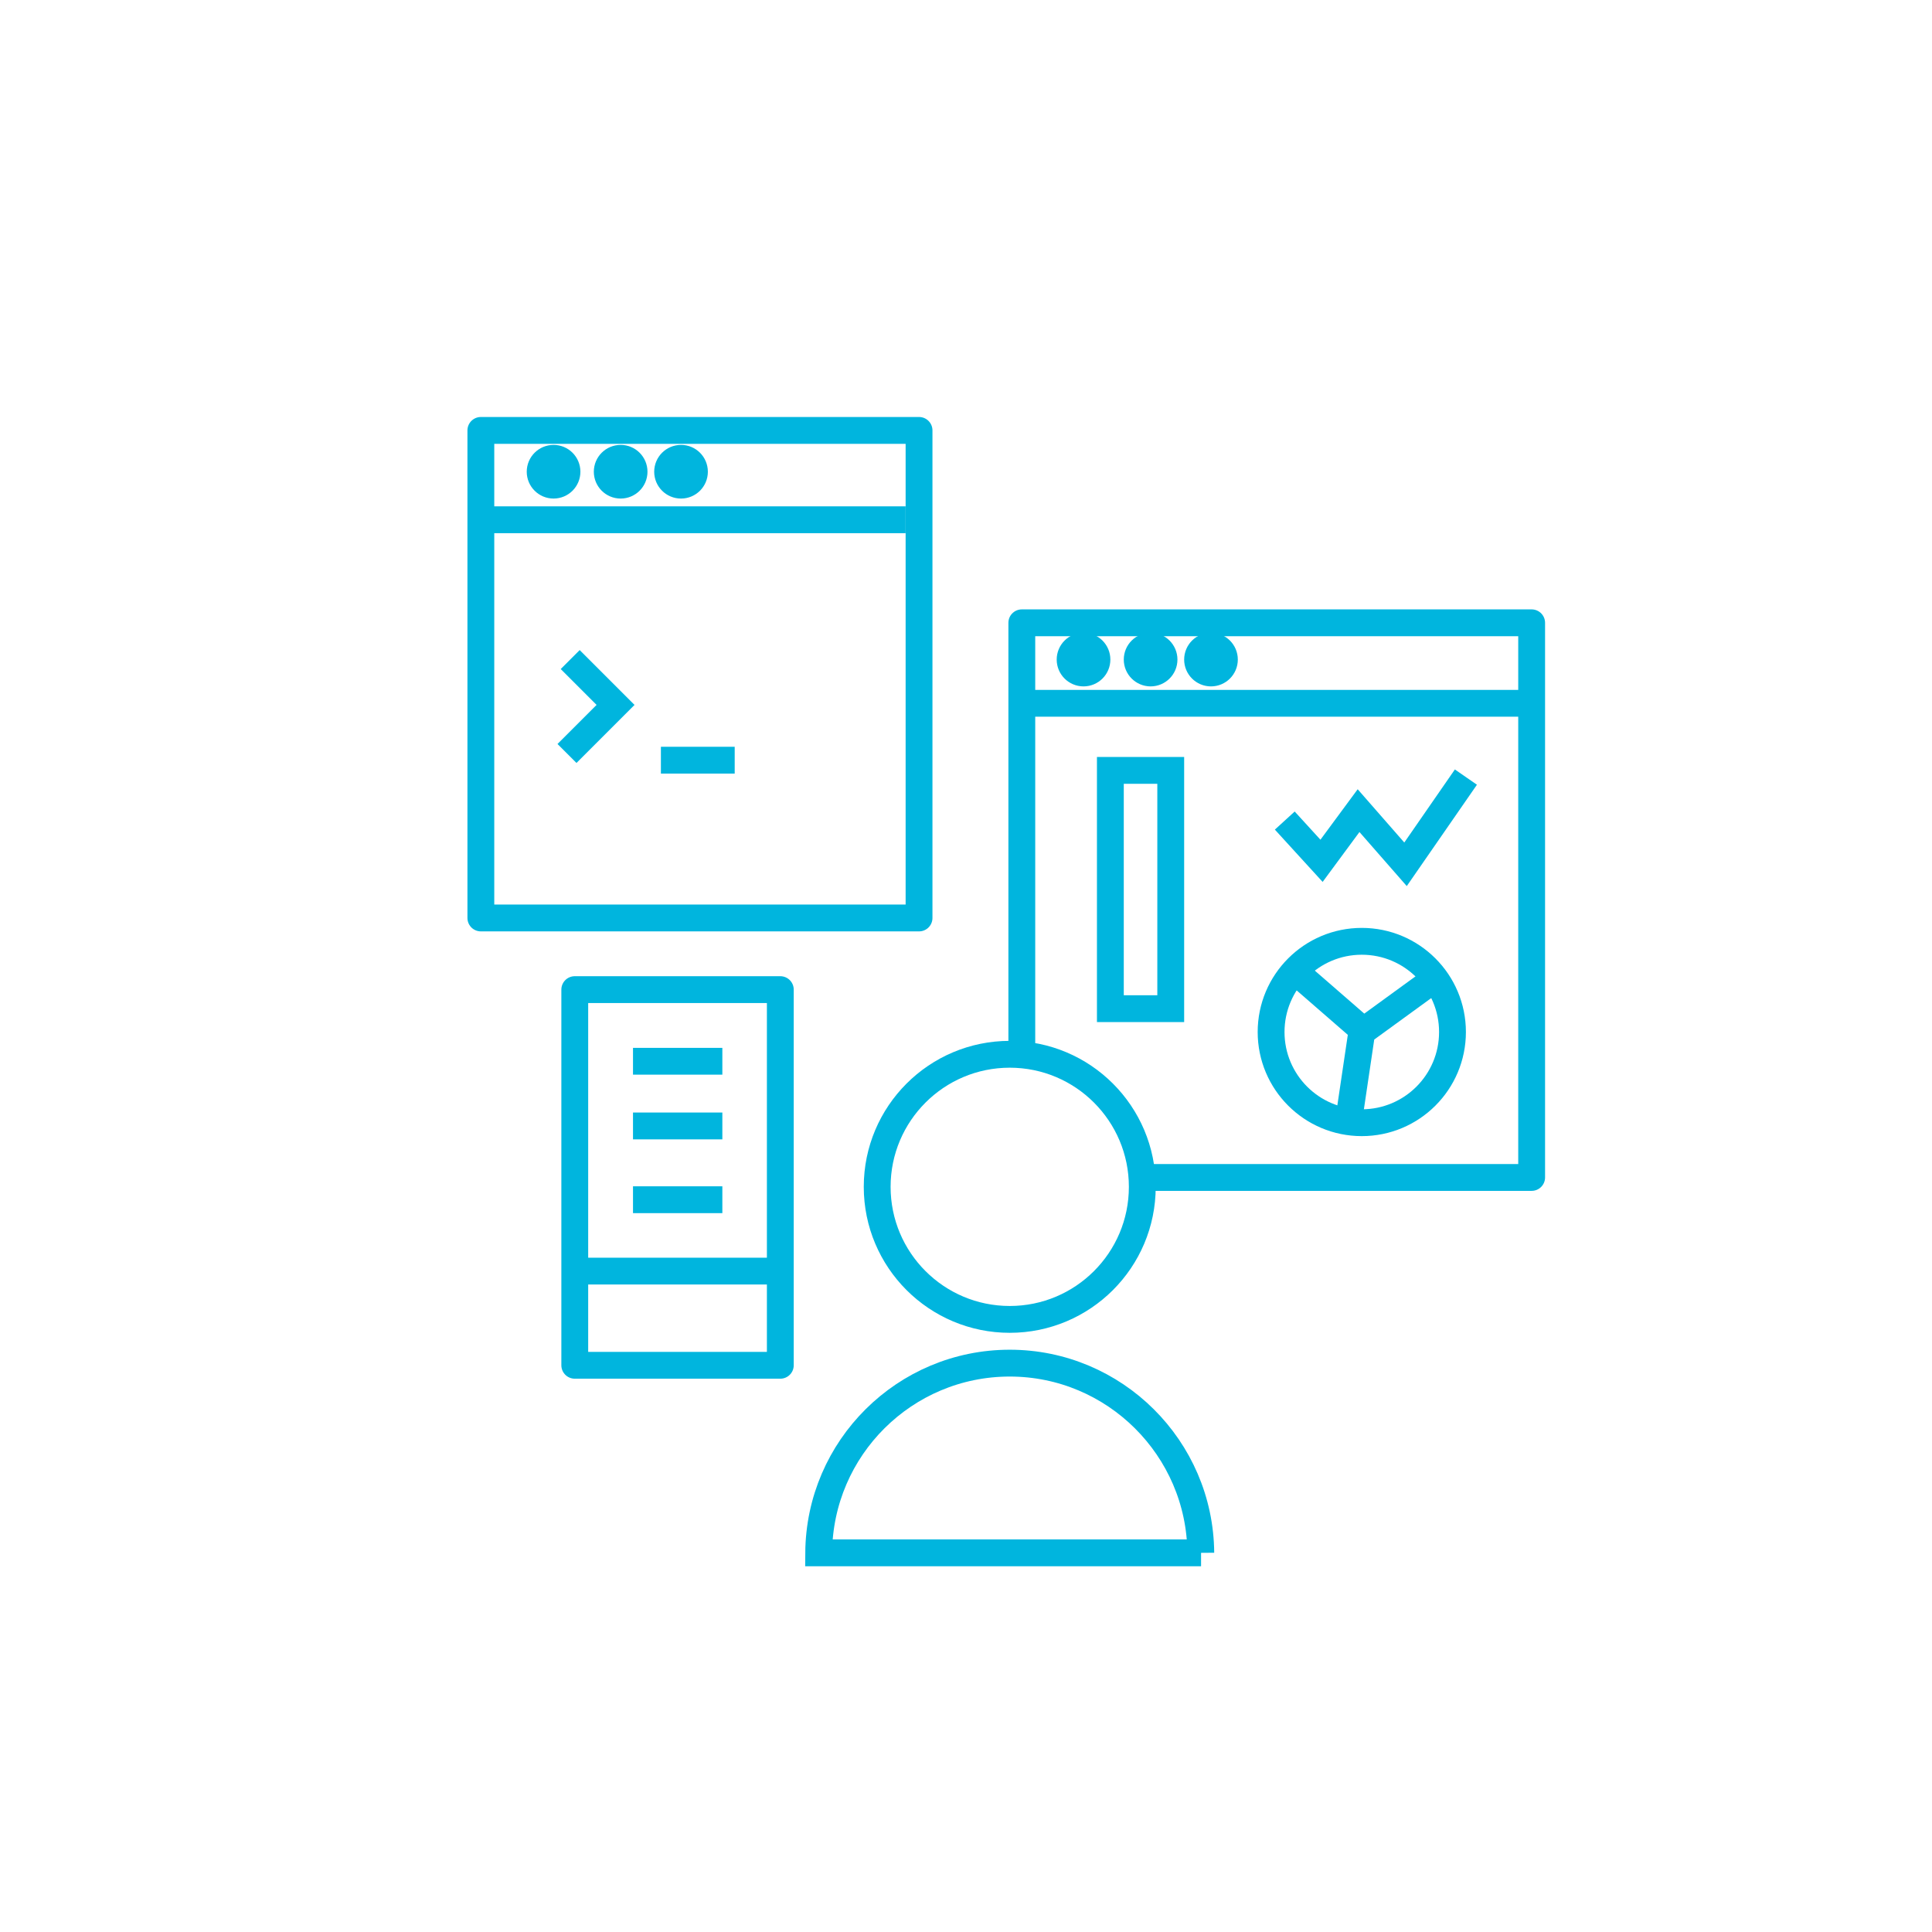 <?xml version="1.0" encoding="UTF-8"?> <svg xmlns="http://www.w3.org/2000/svg" id="Layer_1" viewBox="0 0 72 72"><defs><style>.cls-1{stroke-linejoin:round;}.cls-1,.cls-2{fill:none;stroke:#00b5de;}.cls-2{stroke-miterlimit:10;}</style></defs><rect class="cls-1" x="17.92" y="16.04" width="16.33" height="18.17"></rect><polyline class="cls-1" points="38.08 39.05 38.08 26.21 38.08 23.21 57.08 23.21 57.08 26.21 57.08 43.88 42.41 43.88"></polyline><rect class="cls-1" x="21.42" y="36.88" width="7.66" height="14"></rect><line class="cls-1" x1="17.92" y1="19.37" x2="33.75" y2="19.37"></line><line class="cls-1" x1="38.09" y1="26.21" x2="57.09" y2="26.21"></line><line class="cls-1" x1="21.42" y1="47.37" x2="28.92" y2="47.37"></line><line class="cls-1" x1="23.59" y1="44.71" x2="26.92" y2="44.71"></line><line class="cls-1" x1="23.59" y1="41.96" x2="26.92" y2="41.96"></line><line class="cls-1" x1="23.59" y1="39.55" x2="26.92" y2="39.55"></line><circle class="cls-2" cx="20.63" cy="17.58" r=".5"></circle><circle class="cls-2" cx="23.13" cy="17.58" r=".5"></circle><circle class="cls-2" cx="25.38" cy="17.58" r=".5"></circle><circle class="cls-2" cx="40.38" cy="24.58" r=".5"></circle><circle class="cls-2" cx="42.88" cy="24.58" r=".5"></circle><circle class="cls-2" cx="45.13" cy="24.58" r=".5"></circle><polyline class="cls-2" points="21.25 24.58 22.94 26.27 21.13 28.08"></polyline><line class="cls-2" x1="24.63" y1="28.33" x2="27.38" y2="28.33"></line><rect class="cls-2" x="41.38" y="28.71" width="2.25" height="8.88"></rect><polyline class="cls-2" points="47.88 30.58 49.25 32.08 50.63 30.21 52.38 32.21 54.63 28.96"></polyline><circle class="cls-2" cx="50.75" cy="38.46" r="3.38"></circle><polyline class="cls-2" points="53.5 36.46 50.75 38.46 50.25 41.83"></polyline><line class="cls-2" x1="50.8" y1="38.4" x2="48.2" y2="36.14"></line><circle class="cls-2" cx="37.63" cy="44.23" r="4.94"></circle><path class="cls-2" d="M44.75,57.87c-.03-3.9-3.21-7.07-7.12-7.07s-7.09,3.16-7.12,7.07h14.25Z"></path></svg> 